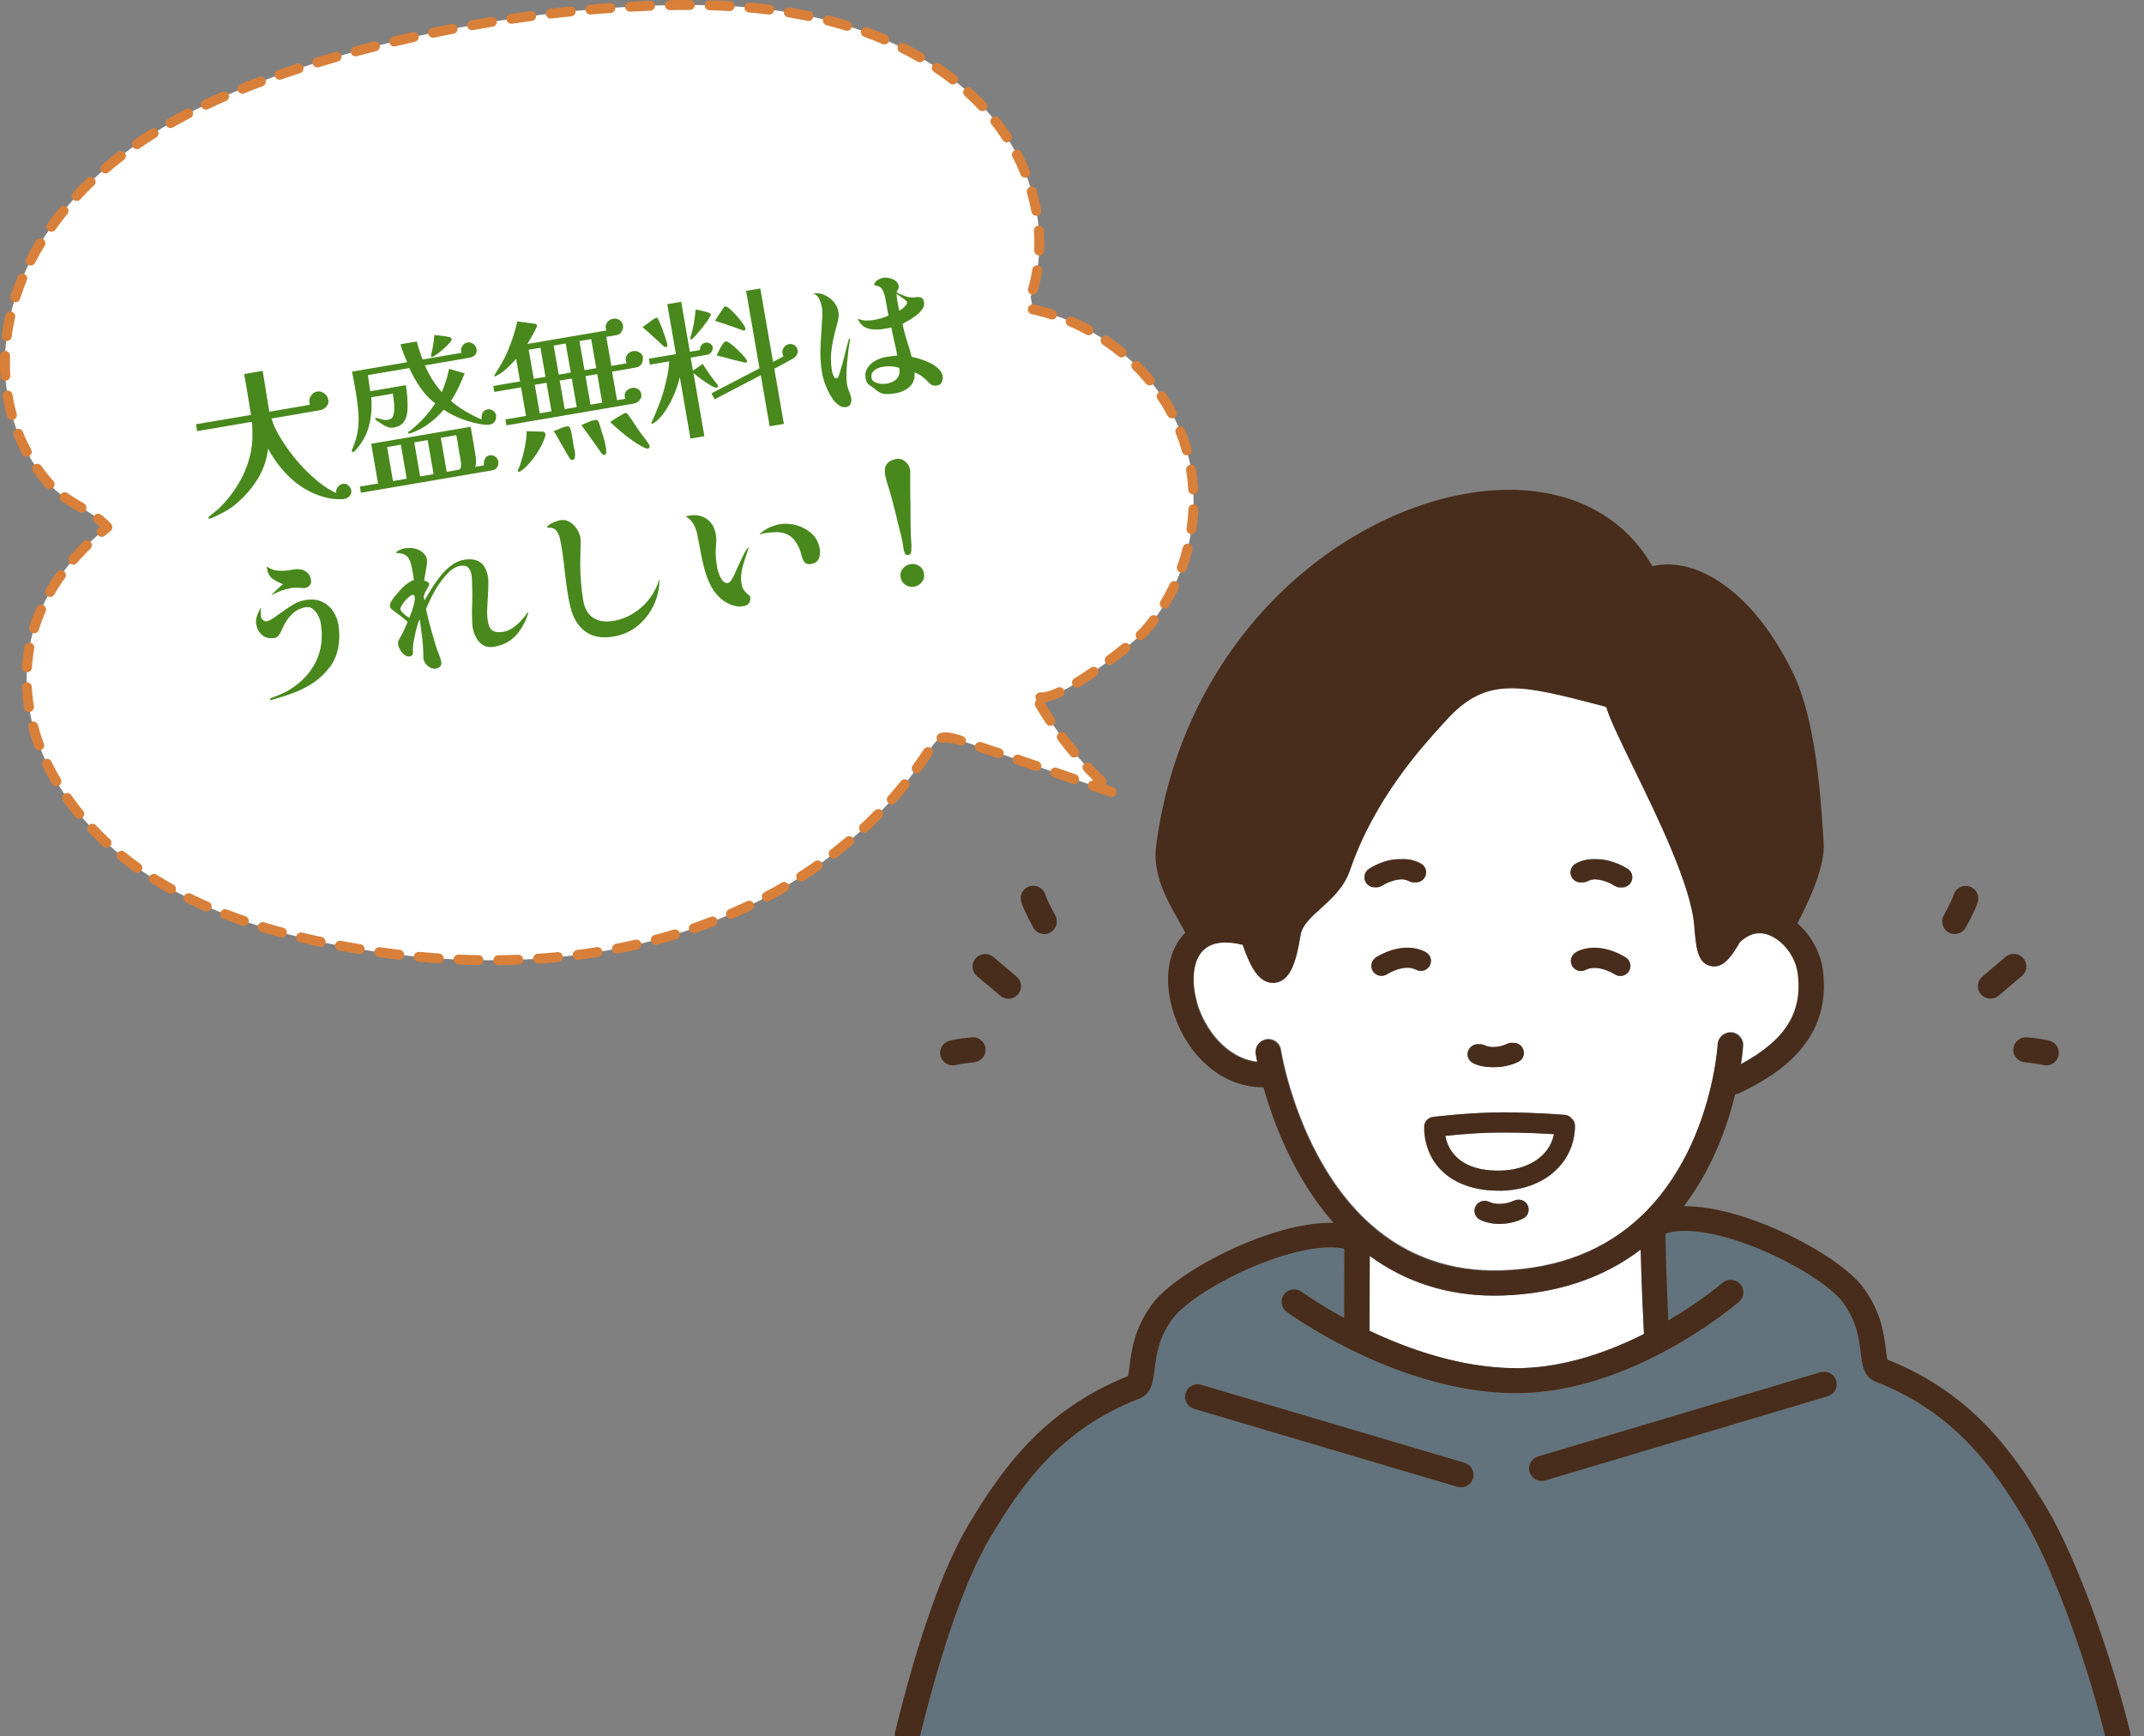 <?xml version="1.0" encoding="UTF-8"?><svg id="_レイヤー_2" xmlns="http://www.w3.org/2000/svg" width="215.5" height="174.5" viewBox="0 0 215.5 174.5"><rect x="0" y="0" width="215.5" height="174.5" fill="#808080" stroke="none"/><defs><style>.cls-1,.cls-2{fill:#fff;}.cls-3{fill:#482d1c;}.cls-4{fill:#48881c;}.cls-2{stroke:#d87f39;stroke-dasharray:0 0 2 2;stroke-linecap:round;stroke-linejoin:round;stroke-width:1px;}.cls-5{fill:none;}.cls-6{fill:#62737d;}</style></defs><g id="_コンテンツ"><g><path class="cls-2" d="M103.82,31.09c6.95,1.51,12.88,6.62,15.12,13.06,2.25,6.44,.74,13.97-3.85,19.25-.75,.87-10,8.48-11.17,6.3,2.03,3.76,4.78,7.16,8.08,9.99-4.91-1.68-9.8-3.41-14.73-5.03-2.97-.97-2.8-.81-4.45,1.6-1.08,1.59-2.27,3.11-3.58,4.54-5.16,5.64-11.95,9.88-19.3,12.43-11.33,3.93-23.81,4.03-35.58,1.85-7.07-1.31-14.08-3.47-19.93-7.43-5.85-3.96-10.46-9.89-11.53-16.67-1.15-7.28,2.16-13.43,7.89-18-1.61-1.78-4.22-2.46-5.92-4.43-1.62-1.86-2.83-4.05-3.54-6.38-1.41-4.57-.97-9.6,.86-14.07,2.37-5.76,6.94-10.55,12.28-14.09,5.34-3.54,11.43-5.9,17.61-7.79C42.3,3.12,52.91,1.24,63.58,.66c6.64-.36,13.39-.21,19.78,1.43,6.4,1.64,12.47,4.89,16.51,9.87,4.04,4.98,5.79,11.82,3.73,17.86"/><g><path class="cls-4" d="M35.31,49.29c.03,.2-.02,.38-.16,.55-.14,.16-.31,.26-.51,.3-.17,.03-.36,.04-.57,.03-.21,0-.4-.02-.58-.03-.48-.06-.97-.18-1.46-.36-.49-.18-.96-.4-1.4-.66-.78-.47-1.48-1.06-2.11-1.77-.63-.71-1.16-1.47-1.58-2.27-.11,1.08-.45,2.08-1.02,3.02s-1.29,1.77-2.16,2.51c-.34,.3-.71,.55-1.1,.77-.39,.22-.8,.42-1.21,.61-.06,.02-.12,.04-.18,.07-.06,.02-.12,.04-.18,.05-.01,0-.04,0-.08,0-.04,0-.07-.01-.07-.04,0-.05,.02-.11,.09-.17,.07-.06,.13-.1,.17-.13,.19-.15,.38-.31,.56-.46,.18-.15,.35-.32,.52-.49,.77-.79,1.41-1.67,1.93-2.63,.52-.96,.87-1.98,1.06-3.06,.07-.46,.11-.91,.11-1.37,0-.45-.02-.91-.06-1.37l-5.5,.94-.12-.69,5.53-.94c-.05-.26-.11-.63-.18-1.1s-.16-.97-.25-1.52c-.09-.54-.18-1.04-.26-1.49l1.86-.32c.12,.68,.23,1.4,.35,2.15,.11,.75,.22,1.4,.32,1.96l4.08-.7s-.03-.06-.03-.09c0-.03-.01-.06-.02-.09-.04-.25,0-.5,.16-.73,.15-.24,.36-.38,.62-.42,.25-.04,.49,.02,.72,.19,.23,.17,.36,.39,.4,.64,.05,.26-.02,.49-.2,.69-.18,.2-.39,.32-.65,.36l-4.85,.83c.12,.46,.34,.98,.66,1.55,.32,.57,.7,1.15,1.14,1.75,.44,.6,.93,1.17,1.45,1.72,.53,.55,1.07,1.04,1.62,1.47,.55,.43,1.1,.76,1.63,1-.04-.21,.01-.41,.14-.59,.13-.18,.3-.29,.52-.33s.4,.02,.56,.16c.16,.15,.26,.32,.29,.52Z"/><path class="cls-4" d="M49.85,41.8c.03,.2,0,.39-.12,.56-.12,.17-.28,.27-.48,.31-.12,.02-.24,.03-.36,.02-.12,0-.24-.01-.36-.03-.65-.09-1.33-.26-2.05-.53s-1.34-.59-1.88-.96c-.41,.5-.89,.95-1.42,1.35-.53,.4-1.1,.72-1.72,.95-.04,.02-.08,.04-.13,.05-.05,.02-.09,.03-.15,.04-.01,0-.04,0-.09,0-.05,0-.08-.01-.08-.04,0-.05,.02-.11,.09-.16,.07-.06,.13-.09,.17-.11,.98-.77,1.8-1.68,2.48-2.71-.56-.41-1.07-.95-1.51-1.6-.45-.65-.81-1.3-1.1-1.95l-4.16,.71c.03,.26,.07,.53,.11,.8,.04,.27,.08,.54,.12,.82l3.59-.61c.06,.4,.1,.8,.14,1.21,.03,.41,.04,.81,.02,1.21-.02,.5-.14,.91-.34,1.23-.21,.32-.57,.53-1.1,.62-.19,.03-.39,0-.6-.08-.21-.09-.42-.2-.61-.33-.2-.13-.37-.25-.5-.36-.06-.04-.1-.09-.1-.13,0-.04,0-.07,.05-.07,.05,0,.15,0,.29,.05,.14,.04,.29,.08,.47,.12,.17,.04,.34,.04,.49,.01,.27-.05,.45-.18,.51-.39,.07-.22,.1-.43,.11-.65,0-.27,0-.54-.04-.8-.03-.26-.07-.52-.1-.79l-2.18,.37c.09,.95,.02,1.88-.2,2.78-.22,.9-.65,1.72-1.3,2.45-.03,.05-.08,.1-.14,.16s-.13,.09-.2,.11c-.05,0-.09-.02-.1-.08,0-.05,0-.1,.02-.16,.02-.05,.04-.1,.06-.15,.28-.65,.46-1.28,.53-1.89,.08-.61,.09-1.22,.03-1.84-.05-.62-.14-1.26-.25-1.94-.06-.34-.12-.67-.18-1.01-.06-.34-.13-.67-.2-1.01l5.55-.95c-.13-.29-.25-.59-.37-.89-.12-.3-.22-.6-.31-.91l1.65-.28c.07,.3,.16,.61,.26,.91,.1,.31,.21,.61,.31,.9l3.92-.67s-.03-.06-.04-.12c-.03-.2,0-.39,.13-.58s.29-.3,.5-.34c.21-.04,.41,.01,.59,.14,.18,.13,.29,.3,.33,.51,.04,.23,0,.43-.13,.58-.13,.16-.3,.25-.52,.29l-4.54,.78c.21,.5,.45,.97,.74,1.42,.28,.45,.6,.88,.96,1.28,.15-.37,.29-.76,.42-1.15,.13-.39,.23-.79,.3-1.2l1.58,.45c-.19,.48-.4,.95-.62,1.42-.22,.47-.48,.92-.76,1.35,.41,.36,.9,.72,1.48,1.06s1.11,.61,1.61,.8c-.04-.22-.01-.43,.08-.64,.09-.2,.26-.33,.52-.37,.2-.03,.39,.02,.56,.15s.27,.3,.31,.5Zm.23,4.61c.03,.2,0,.38-.12,.55-.11,.17-.27,.28-.49,.31l-13.19,2.25-.11-.62,1.83-.31-.69-3.99,10-1.71c.08,.48,.17,.97,.25,1.47,.08,.5,.16,.99,.25,1.48,.03,.16,.04,.34,.04,.54,0,.2-.03,.38-.09,.54l.89-.15c-.04-.22-.01-.43,.08-.64,.09-.21,.26-.33,.5-.37,.2-.03,.39,.01,.56,.14,.17,.13,.27,.29,.31,.49Zm-9.2,1.7l-.59-3.42-1.38,.24,.59,3.42,1.38-.24Zm2.7-.46l-.59-3.42-1.35,.23,.59,3.42,1.35-.23Zm1.82-13.58c.01,.08-.06,.22-.22,.4-.16,.19-.37,.38-.6,.59-.24,.21-.46,.39-.68,.55s-.37,.24-.45,.26c-.07,.01-.12,0-.12-.06,0-.03,0-.08,0-.15,.09-.33,.16-.66,.21-.99,.06-.33,.09-.66,.11-1,.26,.03,.51,.06,.77,.08,.25,.02,.51,.07,.76,.13,.05,.01,.09,.04,.14,.07,.05,.03,.08,.07,.09,.12Zm.63,10.56c-.03-.15-.05-.3-.08-.45-.03-.15-.05-.3-.08-.45l-1.56,.27,.59,3.42,1.16-.2c.13-.02,.21-.09,.24-.2s.05-.24,.04-.38c0-.14-.02-.25-.03-.34-.05-.27-.1-.55-.15-.84-.05-.28-.1-.56-.14-.84Z"/><path class="cls-4" d="M64.6,35.91c.04,.25,0,.48-.12,.67-.12,.19-.32,.32-.58,.36l-2.38,.41,.5,2.87,.84-.14s-.03-.06-.04-.09c-.01-.03-.02-.06-.02-.09-.04-.23,.01-.43,.16-.6,.15-.17,.32-.27,.54-.31,.22-.04,.43,0,.62,.11,.19,.11,.3,.29,.34,.52,.04,.22-.02,.42-.19,.61-.16,.19-.35,.3-.56,.33l-12.81,2.19-.1-.6,2.07-.35-.5-2.87-2.69,.46-.1-.6,2.69-.46-.39-2.26c-.3,.33-.61,.64-.91,.93s-.66,.54-1.07,.77c-.04,.03-.08,.05-.12,.05-.05,0-.08,0-.09-.05,0-.03,0-.07,.03-.1,.03-.04,.04-.07,.05-.09,.25-.38,.48-.76,.7-1.15s.41-.79,.58-1.19c.2-.48,.38-.96,.54-1.45,.16-.49,.3-.98,.4-1.49l1.76,.24c.13,0,.2,.05,.22,.14,.01,.06-.02,.18-.1,.35-.08,.17-.18,.36-.3,.57-.12,.21-.24,.4-.34,.59-.11,.18-.18,.31-.22,.38l7.95-1.36c-.04-.08-.06-.15-.07-.2-.04-.24,.01-.46,.16-.64s.34-.3,.57-.34,.45,0,.64,.13,.32,.31,.36,.56c.03,.17-.01,.36-.12,.57-.11,.21-.26,.34-.45,.37l-1.11,.19,.51,2.92,1.54-.26c-.05-.08-.08-.16-.09-.24-.04-.23,.01-.44,.15-.63s.33-.31,.56-.35c.23-.04,.45,0,.66,.12,.21,.12,.33,.3,.37,.54Zm-9.77,7.71c.01,.06,0,.14-.03,.23-.07,.25-.19,.55-.36,.89-.18,.34-.38,.69-.62,1.03-.24,.34-.49,.66-.75,.94-.26,.28-.51,.49-.73,.63-.03,.04-.07,.06-.12,.07-.1,.02-.15-.02-.17-.12,0,0,0-.02,0-.03,0-.01,0-.02,0-.03,.12-.21,.23-.49,.33-.83,.1-.34,.2-.7,.29-1.07,.09-.38,.15-.74,.2-1.1,.05-.35,.07-.65,.06-.89l1.59,.04c.17,0,.28,.08,.3,.24Zm0-5.75l-.51-2.92-1.18,.2,.51,2.92,1.18-.2Zm.6,3.47l-.5-2.87-1.18,.2,.5,2.87,1.18-.2Zm1.94-3.9l-.51-2.92-1.21,.21,.51,2.92,1.21-.21Zm.35,7.59c.01,.07,.03,.2,.06,.39,.03,.18,.03,.36,0,.53-.02,.17-.09,.26-.22,.28-.07,.01-.14,0-.2-.06-.06-.05-.1-.11-.14-.17-.27-.44-.53-.89-.78-1.34-.25-.45-.51-.9-.78-1.34,.22-.07,.44-.16,.67-.26,.23-.11,.46-.18,.68-.21,.14-.02,.23,.03,.29,.16,.06,.14,.11,.34,.16,.6,.05,.26,.09,.51,.13,.77s.07,.48,.11,.66Zm.25-4.12l-.5-2.87-1.21,.21,.5,2.87,1.21-.21Zm1.96-3.91l-.51-2.92-1.18,.2,.51,2.92,1.18-.2Zm.98,8.05c.01,.08,.03,.21,.03,.38,0,.17-.06,.26-.2,.29-.07,.01-.14-.02-.21-.09s-.12-.13-.15-.19c-.32-.45-.64-.91-.96-1.36-.32-.45-.65-.91-.98-1.36,.22-.09,.45-.19,.69-.3,.24-.11,.47-.18,.71-.22,.14-.02,.24,.03,.31,.16,.05,.1,.09,.2,.12,.31,.03,.1,.06,.21,.09,.31,.11,.34,.22,.68,.32,1.03,.1,.35,.18,.7,.24,1.06Zm-.38-4.58l-.5-2.87-1.18,.2,.5,2.87,1.18-.2Zm4.76,4.34c0,.05,0,.11-.02,.17-.02,.06-.06,.09-.13,.1-.04,0-.09,0-.13,0-.05-.01-.09-.03-.14-.04-.38-.17-.79-.41-1.22-.71-.43-.3-.85-.62-1.26-.97s-.76-.66-1.06-.95c.05-.03,.15-.09,.29-.19,.14-.09,.3-.2,.48-.3,.18-.11,.34-.2,.47-.28,.14-.08,.22-.12,.26-.13,.12-.02,.21,.03,.29,.15,.21,.28,.41,.57,.6,.86,.19,.3,.38,.59,.58,.87,.14,.19,.29,.39,.44,.58,.15,.2,.29,.39,.42,.59,.07,.1,.11,.18,.13,.25Z"/><path class="cls-4" d="M67.06,34.52c0,.05,.01,.12,.01,.21,0,.09-.04,.14-.13,.15-.06,.01-.12,0-.18-.05-.06-.04-.1-.09-.14-.12-.34-.3-.67-.61-1.01-.92-.34-.31-.68-.62-1.02-.91,.05-.04,.14-.11,.28-.21,.13-.1,.28-.2,.43-.32s.3-.21,.42-.29c.13-.08,.21-.12,.24-.13,.05,0,.1,.01,.14,.07,.06,.08,.13,.23,.23,.46,.1,.23,.2,.48,.3,.76,.1,.28,.19,.54,.27,.78,.08,.24,.13,.41,.15,.52Zm4.57,.41c.03,.16-.02,.31-.14,.46-.12,.15-.26,.24-.4,.26l-1.67,.29,.23,1.31c.17-.12,.33-.23,.5-.34,.17-.12,.33-.23,.48-.34,.23,.37,.47,.73,.72,1.08,.25,.35,.51,.69,.77,1.02,.03,.06,.05,.1,.05,.11,.02,.09-.03,.15-.13,.17-.11,.02-.27-.03-.49-.15-.22-.12-.46-.27-.71-.44-.25-.17-.49-.34-.7-.51-.21-.16-.36-.29-.44-.37l1.1,6.36-1.4,.24-1.07-6.18c-.11,.5-.29,1.04-.53,1.64s-.54,1.17-.89,1.7c-.35,.54-.74,.96-1.18,1.27-.04,.04-.09,.06-.17,.08-.05,0-.08,0-.09-.05,0-.02,.03-.11,.09-.25,.07-.15,.14-.3,.21-.46s.11-.26,.13-.3c.15-.37,.3-.75,.44-1.12,.14-.38,.26-.75,.37-1.13,.13-.48,.25-.97,.36-1.47,.1-.5,.17-.99,.19-1.49l-1.94,.33-.1-.6,2.72-.46-.87-5.02,1.4-.24,.87,5.02,1.02-.17c-.02-.18,.02-.34,.13-.48,.11-.14,.24-.23,.41-.26,.17-.03,.33,0,.48,.1,.15,.09,.24,.23,.28,.41Zm-.17-3.36c0,.05-.04,.17-.16,.36-.11,.19-.26,.4-.44,.64-.18,.24-.36,.48-.56,.71-.19,.23-.37,.43-.52,.59-.15,.16-.26,.25-.32,.26-.04,0-.07-.01-.08-.07,0-.03,0-.06,0-.09s.02-.06,.03-.09c.14-.45,.25-.9,.33-1.37,.08-.47,.14-.94,.19-1.41,.06,.01,.16,.04,.32,.07,.16,.03,.33,.07,.51,.12,.18,.04,.34,.09,.47,.14,.13,.05,.21,.1,.21,.15Zm8.71,3.6c.04,.21,0,.39-.12,.55-.11,.16-.26,.28-.43,.37l-1.79,.97,.96,5.54-1.43,.24-.89-5.13-4.64,2.42-.32-.6,4.83-2.51-1.35-7.79,1.43-.24,1.28,7.38,1.05-.55c-.05-.09-.08-.19-.1-.29-.04-.21,0-.41,.13-.6s.29-.3,.51-.34c.21-.04,.4,0,.57,.11,.17,.11,.27,.27,.3,.48Zm-5.25-2.17c.02,.13-.03,.2-.14,.22-.05,0-.1,0-.15-.04-.47-.17-.93-.33-1.39-.49-.46-.15-.92-.31-1.38-.45,.13-.21,.26-.41,.39-.6,.14-.2,.27-.39,.4-.59,.03-.06,.07-.11,.1-.16,.03-.05,.08-.08,.15-.09,.1-.02,.25,.07,.46,.25,.21,.18,.43,.41,.67,.67,.23,.26,.43,.52,.61,.76,.17,.25,.27,.42,.28,.51Zm.18,3.3s0,.08-.04,.1c-.03,.03-.07,.04-.1,.05-.02,0-.12-.02-.3-.06-.18-.04-.4-.1-.66-.16-.26-.06-.53-.13-.8-.21-.27-.07-.51-.14-.73-.19-.22-.05-.37-.09-.44-.11,.05-.09,.13-.25,.23-.47,.1-.22,.22-.43,.35-.62,.13-.2,.25-.3,.35-.32,.09-.01,.24,.06,.47,.23,.23,.17,.46,.37,.71,.61,.25,.24,.47,.47,.65,.68,.19,.22,.29,.37,.3,.47Z"/><path class="cls-4" d="M85.46,34.07c-.06,.28-.12,.62-.17,1.03-.05,.41-.1,.83-.14,1.27-.04,.44-.06,.87-.07,1.27s.01,.74,.06,1.01c.04,.23,.11,.46,.21,.69,.1,.23,.17,.46,.21,.7,.03,.19,.01,.37-.06,.55-.07,.17-.22,.28-.43,.32-.26,.04-.51,0-.74-.17s-.44-.37-.63-.64c-.19-.27-.36-.57-.51-.89-.15-.32-.27-.63-.36-.92-.09-.29-.15-.54-.19-.74-.17-.97-.22-1.93-.16-2.89s.12-1.92,.17-2.88c0-.15,0-.31,0-.47,0-.16-.02-.32-.05-.48-.05-.26-.13-.52-.25-.78-.12-.25-.32-.44-.59-.56,.37-.06,.74-.01,1.1,.15,.36,.17,.67,.4,.93,.69,.26,.3,.42,.63,.48,1,.04,.22,.04,.44,0,.67-.04,.23-.09,.45-.16,.67-.14,.51-.27,1.03-.38,1.56-.11,.53-.18,1.06-.21,1.59,0,.26,0,.52,.02,.78,.02,.26,.06,.52,.1,.78,0,.04,.03,.12,.07,.22,.04,.11,.09,.21,.14,.3,.05,.09,.11,.14,.18,.13,.13-.02,.21-.08,.25-.18,.04-.1,.07-.2,.1-.3,.18-.58,.34-1.17,.49-1.76,.14-.59,.3-1.18,.47-1.76l.09,.03Zm9.29,3.76c.03,.2,0,.39-.09,.58-.09,.18-.25,.29-.46,.33-.17,.03-.32,.02-.44-.01-.13-.04-.25-.12-.37-.25-.23-.24-.45-.45-.67-.62-.22-.17-.49-.32-.8-.44,.05,.39-.01,.74-.17,1.03-.16,.29-.39,.53-.7,.7-.3,.18-.63,.3-.99,.36-.38,.07-.73,.1-1.05,.09-.32,0-.64-.14-.96-.41-.09-.07-.17-.14-.26-.21-.08-.07-.17-.13-.27-.19-.16-.09-.27-.19-.35-.3-.07-.11-.12-.25-.16-.43-.07-.41-.01-.77,.18-1.07,.19-.3,.45-.55,.78-.73s.67-.31,1.02-.37c.4-.07,.8-.12,1.2-.16-.09-.47-.19-.94-.3-1.41-.11-.47-.21-.94-.3-1.41-.14,.03-.27,.06-.4,.08-.13,.02-.27,.05-.41,.07-.33,.06-.66,.07-1,.05s-.64-.11-.91-.27-.48-.41-.63-.75l.04-.04c.28,.11,.55,.17,.81,.17,.26,0,.53-.03,.83-.08,.23-.04,.47-.1,.71-.17,.24-.07,.46-.16,.67-.26l-.31-1.7c-.06-.34-.16-.64-.3-.9-.14-.26-.41-.4-.81-.42,0-.23,.09-.4,.3-.53,.21-.13,.41-.21,.6-.24,.18-.03,.38-.02,.61,.03,.23,.05,.43,.14,.61,.26,.18,.13,.29,.3,.32,.5,.02,.11,.02,.19,0,.24-.02,.05-.04,.11-.08,.17-.02,.04-.04,.07-.06,.12-.03,.04-.04,.09-.06,.15,.17,.08,.38,.18,.65,.29,.26,.11,.49,.18,.66,.2,.19,.02,.39,.02,.6-.01,.21-.03,.39-.02,.54,.03,.16,.05,.26,.21,.31,.5,.04,.22-.02,.44-.17,.66-.15,.22-.35,.43-.6,.62-.24,.19-.5,.36-.75,.51-.26,.15-.47,.26-.64,.35,.11,.57,.25,1.12,.43,1.67,.18,.55,.34,1.1,.49,1.66,.26,.04,.55,.12,.88,.22,.33,.11,.66,.24,.99,.4,.33,.16,.61,.36,.84,.59s.37,.49,.42,.77Zm-4.37-.86c-.22-.08-.49-.13-.81-.15-.32-.02-.59,0-.83,.04-.19,.03-.38,.09-.57,.18-.19,.09-.35,.21-.46,.36-.12,.15-.15,.35-.11,.58,.03,.19,.14,.33,.32,.42,.18,.09,.38,.15,.61,.17,.23,.02,.42,.02,.58-.01,.45-.08,.79-.24,1.03-.5,.24-.26,.33-.62,.24-1.1Zm.79-6.61c-.01-.06-.09-.15-.24-.26-.15-.11-.31-.22-.47-.33-.17-.11-.28-.19-.34-.23,.01,.27,.04,.53,.09,.8,.03,.15,.05,.29,.08,.44,.03,.15,.06,.29,.1,.44,.08-.04,.19-.1,.32-.2,.13-.1,.24-.21,.34-.33,.1-.12,.14-.23,.12-.32Z"/><path class="cls-4" d="M34.02,62.9c.08,.44,.1,.91,.07,1.41-.03,.5-.12,.98-.27,1.45-.15,.47-.37,.89-.66,1.27-.48,.62-1,1.13-1.57,1.52-.57,.39-1.17,.71-1.81,.97-.64,.26-1.33,.49-2.07,.7-.07,.02-.15,.05-.22,.07-.08,.02-.16,.04-.24,.06-.06,.01-.1-.02-.11-.09,0-.03,.02-.06,.07-.08s.09-.04,.11-.05c.3-.12,.58-.23,.86-.34,.27-.11,.55-.25,.81-.4,1.27-.76,2.18-1.72,2.76-2.89,.57-1.17,.73-2.48,.48-3.93-.04-.22-.13-.46-.26-.72-.14-.26-.31-.47-.52-.64-.21-.17-.45-.23-.71-.19-.51,.09-.94,.29-1.3,.62-.36,.33-.65,.71-.88,1.15-.07,.14-.14,.28-.2,.42-.06,.14-.13,.28-.2,.42-.07,.12-.14,.22-.22,.31-.08,.09-.19,.15-.34,.17-.49,.08-.9,0-1.23-.27-.33-.26-.53-.63-.62-1.1-.05-.27-.02-.56,.09-.87,.11-.3,.23-.57,.38-.79l.02,.03c-.03,.15-.04,.29-.04,.44,0,.15,.02,.3,.04,.45,.02,.12,.08,.22,.19,.32,.11,.1,.23,.14,.36,.12,.21-.04,.46-.15,.74-.35,.28-.19,.59-.42,.94-.67,.34-.25,.7-.49,1.07-.7,.37-.21,.75-.35,1.15-.41,.62-.11,1.15-.06,1.62,.14,.47,.2,.84,.51,1.14,.93s.49,.93,.59,1.51Zm-2.76-4.61c.04,.22,0,.4-.13,.54-.12,.14-.29,.23-.5,.26-.11,.02-.22,.02-.33,0-.12-.01-.23-.02-.34-.02-.12,0-.24,0-.37,0-.12,0-.25,.02-.36,.04-.34,.06-.66,.15-.98,.26-.31,.12-.62,.26-.92,.42l-.02-.03c.19-.18,.37-.36,.56-.54,.19-.18,.38-.35,.58-.51-.41-.15-.76-.33-1.05-.54-.29-.21-.48-.55-.56-1-.01-.08-.01-.17,0-.24,.3,.25,.66,.39,1.09,.42,.43,.03,.83,.01,1.19-.05,.15-.02,.32-.05,.52-.08,.2-.03,.37-.03,.52,0,.63,.11,1,.46,1.1,1.06Z"/><path class="cls-4" d="M53.1,61.59c-.24,.84-.64,1.58-1.2,2.22-.57,.64-1.3,1.03-2.22,1.19-.42,.07-.79,.02-1.09-.15s-.54-.42-.72-.75c-.18-.33-.3-.67-.36-1.04-.03-.2-.05-.4-.05-.59-.03-.6-.03-1.2,0-1.8,.02-.6,.02-1.19,0-1.79,0-.18-.02-.37-.02-.56,0-.19-.02-.37-.05-.55-.06-.34-.18-.59-.35-.75-.18-.16-.44-.22-.8-.15-.37,.06-.73,.26-1.08,.59-.35,.33-.68,.73-.99,1.18s-.58,.92-.81,1.38c-.23,.46-.41,.86-.54,1.18,.13,.62,.28,1.24,.45,1.86,.17,.62,.35,1.23,.53,1.84,.08,.26,.18,.53,.3,.81,.12,.28,.21,.55,.25,.8,.03,.18,0,.33-.09,.45-.09,.12-.23,.19-.41,.23-.3,.05-.57-.03-.83-.24-.25-.21-.41-.46-.46-.74,0-.05-.01-.11-.01-.17,0-.06,0-.12,0-.17,0-.6-.05-1.21-.12-1.82-.07-.61-.16-1.22-.25-1.82-.07,.14-.15,.35-.23,.62-.08,.27-.15,.55-.22,.86s-.12,.59-.17,.87c-.05,.27-.06,.49-.06,.65,0,.08,0,.16,.01,.27,0,.1,0,.18-.02,.24-.05,.13-.16,.2-.3,.23-.18,.03-.36-.02-.53-.15-.17-.13-.31-.29-.43-.49-.12-.2-.19-.37-.21-.52-.03-.18-.01-.33,.05-.46s.14-.27,.22-.41c.14-.24,.27-.48,.37-.72,.11-.24,.21-.49,.31-.74-.23-.19-.46-.38-.69-.56s-.48-.37-.72-.54c-.09-.06-.16-.12-.23-.19-.07-.06-.11-.15-.13-.25-.03-.17,.03-.37,.18-.59,.15-.23,.31-.44,.5-.66,.19-.22,.34-.38,.45-.5,.19-.21,.39-.38,.59-.53,.2-.15,.42-.28,.68-.38-.03-.16-.05-.32-.07-.48-.02-.17-.05-.33-.08-.48-.06-.35-.14-.65-.23-.92-.09-.27-.25-.47-.46-.61-.21-.14-.52-.21-.94-.21,.03-.12,.15-.23,.34-.31,.19-.08,.34-.13,.45-.15,.3-.05,.6-.06,.91-.02,.31,.04,.59,.15,.84,.32,.12,.09,.24,.2,.35,.34,.11,.14,.17,.28,.2,.43,.02,.14,.02,.34-.02,.62-.04,.28-.09,.56-.14,.84s-.09,.52-.12,.69c.07,.02,.17,.06,.29,.11,.12,.05,.19,.12,.21,.21,.02,.09,0,.19-.07,.28s-.11,.18-.15,.26c-.07,.12-.13,.24-.18,.35-.05,.12-.1,.24-.14,.37l.07,.43c.21-.36,.45-.76,.72-1.2,.27-.44,.57-.86,.9-1.27,.33-.41,.69-.76,1.09-1.06,.39-.29,.81-.48,1.27-.56,1.37-.23,2.17,.34,2.41,1.72,.01,.06,.02,.13,.03,.2,0,.07,0,.14,0,.2,.02,.41,0,.86-.03,1.35-.03,.49-.06,.98-.08,1.45-.02,.47,0,.9,.07,1.28,.08,.48,.25,.8,.5,.94,.25,.14,.6,.17,1.06,.1,.32-.05,.63-.19,.94-.4,.31-.22,.6-.46,.86-.75,.26-.28,.47-.55,.62-.8l.09,.07Zm-11.42-1.62c0-.05-.03-.1-.07-.14-.03-.04-.08-.06-.15-.05-.08,.01-.2,.08-.34,.2-.14,.12-.28,.26-.42,.42-.14,.16-.25,.32-.34,.47-.09,.15-.12,.27-.11,.37,.01,.08,.08,.18,.19,.3,.11,.12,.24,.23,.37,.33,.13,.1,.23,.18,.31,.23,.08-.17,.17-.38,.27-.65,.09-.26,.17-.54,.24-.81,.06-.28,.08-.5,.05-.67Z"/><path class="cls-4" d="M66.28,58.27c0,.91-.2,1.77-.59,2.58-.39,.81-.93,1.5-1.62,2.06s-1.51,.92-2.44,1.07c-1.13,.19-2.07,.02-2.8-.52s-1.23-1.35-1.49-2.43c-.04-.16-.07-.31-.11-.47s-.06-.31-.09-.47c-.16-.9-.28-1.82-.38-2.74-.09-.93-.22-1.84-.38-2.74-.03-.17-.07-.36-.12-.56-.05-.21-.13-.4-.24-.58s-.25-.3-.42-.37c-.08-.04-.19-.06-.31-.07-.13,0-.23,0-.32,0,.05-.13,.16-.25,.32-.35,.16-.1,.34-.19,.54-.26,.19-.07,.36-.12,.48-.14,.34-.06,.65,0,.94,.17,.29,.17,.53,.4,.72,.69,.19,.29,.31,.58,.37,.89,.01,.06,.02,.13,.02,.19,0,.06,0,.13,0,.19,0,.38,0,.76-.02,1.15-.01,.39-.02,.77-.02,1.15,0,.61,.03,1.21,.08,1.82,.05,.61,.12,1.21,.22,1.81,.14,.83,.48,1.42,1.02,1.76,.54,.34,1.22,.44,2.03,.3,.72-.12,1.39-.38,2.02-.78s1.16-.88,1.6-1.46c.44-.58,.77-1.22,.96-1.91h.03Z"/><path class="cls-4" d="M75.25,55.05c-.12,.38-.25,.77-.39,1.18-.14,.41-.25,.82-.32,1.24s-.08,.83,0,1.24c.05,.26,.13,.48,.27,.65,.13,.17,.26,.3,.39,.39,.12,.09,.19,.17,.2,.23,.04,.25,0,.46-.11,.63-.12,.17-.3,.27-.56,.31-.38,.07-.76,.03-1.15-.11-.55-.2-1-.49-1.37-.88s-.67-.83-.9-1.34c-.23-.51-.42-1.04-.56-1.61-.14-.56-.26-1.13-.36-1.69s-.2-1.08-.3-1.56c-.07-.37-.2-.72-.38-1.05-.18-.33-.44-.59-.79-.78,.06-.02,.12-.04,.18-.05,.06,0,.12-.02,.18-.03,.7-.12,1.29,0,1.77,.34,.48,.35,.78,.86,.9,1.54,.03,.19,.05,.38,.05,.57,0,.19-.01,.38-.03,.57-.04,.39-.05,.76-.02,1.13,.03,.37,.08,.75,.15,1.14,.02,.14,.08,.33,.17,.58,.09,.25,.21,.47,.36,.66,.15,.19,.32,.27,.51,.24,.09-.01,.15-.04,.19-.08,.04-.04,.09-.09,.13-.15,.15-.2,.27-.41,.36-.63,.09-.22,.18-.44,.29-.65,.16-.33,.33-.69,.5-1.07,.17-.38,.37-.72,.59-1l.06,.05Zm7.15,.08c.06,.36,.03,.69-.09,.99s-.38,.49-.79,.56c-.25,.04-.45,0-.59-.12-.14-.12-.23-.3-.3-.52-.07-.27-.15-.53-.23-.76-.09-.24-.2-.48-.35-.71-.25-.4-.55-.68-.87-.84-.33-.16-.68-.24-1.07-.25-.38,0-.79,.03-1.21,.1-.16,.03-.33,.07-.5,.13l-.02-.03c.24-.26,.55-.47,.93-.65,.38-.17,.73-.29,1.04-.34,.57-.1,1.15-.06,1.73,.1,.58,.17,1.08,.45,1.51,.84,.43,.39,.69,.89,.8,1.5Z"/><path class="cls-4" d="M91.47,47.17c0,.05,.02,.11,.02,.16,0,.05,0,.11,0,.16,0,.36,0,.71,0,1.06,0,.35,0,.7,0,1.05,.03,.77,.03,1.55,.03,2.33,0,.77,.01,1.55,.06,2.32,.02,.17,.03,.35,.03,.53,0,.18,0,.36-.01,.54,0,.11-.03,.21-.07,.3-.04,.09-.12,.14-.24,.16-.15,.03-.26-.03-.33-.16s-.12-.29-.14-.47c-.02-.18-.04-.32-.06-.41-.05-.3-.11-.59-.18-.88-.07-.29-.14-.58-.22-.87-.13-.55-.26-1.1-.4-1.65-.14-.55-.28-1.09-.43-1.62-.09-.33-.19-.66-.3-1-.11-.33-.2-.67-.26-1-.16-.9,.22-1.43,1.12-1.59,.33-.06,.63,.03,.89,.25,.27,.22,.43,.49,.48,.79Zm1.4,10.46c.06,.33-.01,.62-.21,.87-.2,.25-.45,.41-.77,.46-.32,.05-.61,0-.88-.18-.27-.18-.43-.43-.49-.75-.06-.33,.01-.61,.21-.87,.2-.25,.45-.4,.77-.46,.32-.05,.61,0,.88,.17,.27,.17,.43,.42,.49,.75Z"/></g><g><path class="cls-5" d="M85.5,45.46V174.5h4.45c-.01-.13-.02-.26,.02-.4,2.29-9.35,4.83-16.53,7.32-20.75,3.27-5.49,7.48-11.62,16.1-15.05,.06-.23,.11-.65,.15-.97,.19-1.56,.48-3.92,2.35-6.36,2.51-3.28,11.96-8.22,18.15-8.08-3.97-4.5-6.03-10.06-7.03-13.61-4.81,0-8.08-3.99-9.18-7.94-.87-3.12-.35-5.96,1.32-7.61-.2-.37-.41-.75-.63-1.14-1.26-2.22-2.68-4.74-2.3-7.62,2.69-20.47,17.99-33.33,31.72-35.45,8.13-1.26,14.81,1.5,18.15,7.39,1.24-.31,2.64-.23,4.08,.24,2.22,.73,6.49,3.09,10.13,10.63,2.2,4.56,2.7,12.18,2.94,15.84l.07,1.05c.19,2.45-1.66,6.29-2.64,8.12,1.36,1.19,2.33,2.92,2.56,4.68,.93,7.09-4.37,10.48-8.43,12.41-.13,.06-.26,.1-.39,.11-.81,3.33-2.32,7.51-5.15,11.23,6.19-.03,15.46,4.83,17.96,8.09,1.87,2.45,2.16,4.8,2.35,6.36,.04,.32,.09,.73,.14,.96,8.67,3.46,12.85,9.58,16.1,15.06,2.79,4.7,6.3,14.17,8.34,22.51,.02,.1,.01,.2,.01,.3h1.35V45.46H85.5Zm12.42,61.3c-.54,.05-1.47,.17-1.81,.27-.12,.03-.23,.05-.35,.05-.55,0-1.06-.36-1.22-.92-.19-.67,.2-1.36,.88-1.55,.68-.19,1.99-.33,2.25-.35,.7-.07,1.32,.43,1.39,1.13,.07,.69-.44,1.31-1.14,1.38Zm4.4-6.83c-.25,.29-.61,.44-.97,.44-.29,0-.58-.1-.82-.3l-2.34-1.97c-.53-.45-.6-1.25-.14-1.78,.45-.53,1.25-.59,1.79-.14l2.33,1.98c.53,.45,.6,1.25,.14,1.78Zm3.25-6.21c-.19,.11-.41,.16-.61,.16-.45,0-.88-.24-1.11-.65-.17-.3-1-1.81-1.22-2.6-.19-.67,.21-1.36,.88-1.55,.67-.19,1.37,.2,1.56,.88,.09,.33,.59,1.33,.99,2.06,.34,.61,.12,1.37-.5,1.71Zm92.01-.49c-.23,.42-.66,.65-1.11,.65-.21,0-.42-.05-.61-.16-.61-.34-.84-1.1-.5-1.71,.41-.73,.9-1.72,.99-2.06,.19-.67,.9-1.06,1.56-.87,.68,.19,1.07,.88,.88,1.55-.22,.79-1.05,2.3-1.22,2.6Zm2.49,7.15c-.36,0-.71-.15-.97-.44-.45-.53-.39-1.32,.14-1.77l2.33-1.98c.53-.45,1.33-.39,1.79,.14,.46,.53,.39,1.32-.14,1.77l-2.33,1.98c-.24,.2-.53,.3-.82,.3Zm6.81,5.8c-.16,.55-.67,.92-1.22,.92-.12,0-.23-.02-.35-.05-.34-.1-1.27-.22-1.82-.27-.7-.07-1.21-.69-1.14-1.38,.07-.69,.71-1.2,1.39-1.13,.26,.02,1.58,.16,2.26,.35,.67,.19,1.07,.89,.87,1.56Z"/><path class="cls-6" d="M188.52,138.88c-1.19-.46-1.34-1.7-1.49-2.9-.17-1.37-.4-3.24-1.85-5.14-1.21-1.58-4.76-3.82-8.43-5.33-3.99-1.64-7.44-2.19-9.33-1.5,.03,2.72,.2,6.67,.29,8.71,3.29-1.94,5.4-3.75,5.43-3.77,.53-.46,1.33-.4,1.79,.12,.46,.52,.41,1.32-.12,1.78-.12,.11-3.05,2.63-7.54,5.02-5.21,2.77-10.24,4.17-14.94,4.17h-.09c-6.37-.03-12.49-2.41-16.51-4.4-3.83-1.91-6.29-3.69-6.39-3.77-.56-.41-.68-1.2-.27-1.76,.41-.56,1.21-.68,1.77-.27,.02,.01,1.65,1.2,4.27,2.63,0-1.81,.02-4.62,.02-6.95-1.95-.43-5.17,.16-8.83,1.67-3.66,1.51-7.19,3.74-8.39,5.31-1.46,1.91-1.69,3.78-1.85,5.15-.15,1.2-.3,2.45-1.48,2.91-8.05,3.12-11.87,8.67-15.1,14.09-2.36,3.98-4.78,10.85-7,19.87h119.12c-2.26-9.1-5.71-17.69-7.99-21.53-3.06-5.17-7.01-10.95-15.09-14.1Zm-40.45,9.7c-.17,.55-.67,.9-1.22,.9-.12,0-.24-.02-.36-.05l-26.47-7.84c-.67-.2-1.05-.9-.85-1.57,.2-.67,.91-1.04,1.58-.85l26.47,7.84c.67,.2,1.05,.9,.85,1.57Zm35.66-8.26l-28.4,8.47c-.12,.03-.24,.05-.37,.05-.55,0-1.05-.35-1.21-.9-.2-.67,.18-1.37,.85-1.57l28.4-8.47c.67-.2,1.38,.18,1.58,.84,.2,.67-.18,1.37-.85,1.57Z"/><path class="cls-1" d="M150.21,130.21c-4.72,0-8.93-1.34-12.54-3.99,0,2.87-.02,6.2-.02,7.52,3.75,1.78,9.11,3.73,14.6,3.76h.08c4.03,0,8.37-1.16,12.91-3.44-.04-.77-.25-5.01-.33-8.48-3.78,2.88-8.43,4.43-13.85,4.61-.28,0-.56,.01-.84,.01Z"/><path class="cls-1" d="M180.71,97.78c-.18-1.4-1.12-2.83-2.32-3.56,0,0-.01,0-.02-.01-1.22-.73-2.38-.58-3.46,.45,0,0-.01,.01-.02,.01-.8,1.39-1.55,2.43-2.57,2.43-.11,0-.23-.01-.35-.04-1.36-.3-1.49-1.87-1.66-4.04-.31-4.01-3.69-10.92-6.15-15.97-1.63-3.33-2.42-5.01-2.69-6.03l-.48-.13c-8.19-2.13-11.58-3.01-15.63,1.49l-.44,.48c-2.03,2.23-6.78,7.44-9.22,14.58-.58,1.7-1.83,2.83-2.93,3.83-.99,.9-1.85,1.68-2.03,2.65l-.03,.19c-.39,2.28-.92,4.52-2.61,4.64-.05,0-.09,0-.14,0-1.38,0-2.24-1.51-3.04-3.82-1.48-.36-2.67-.3-3.5,.19-1.58,.94-1.7,3.44-1.12,5.51,.77,2.75,2.98,5.7,6.11,6.06-.1-.52-.15-.82-.15-.84-.1-.69,.38-1.33,1.07-1.43,.68-.1,1.34,.37,1.44,1.06,0,0,.14,.92,.51,2.36,.96,3.7,3.34,10.61,8.54,15.21,3.65,3.22,8.1,4.77,13.17,4.6,5.71-.2,10.44-2.05,14.06-5.52,.13-.12,.26-.24,.37-.36,4.14-4.19,5.96-9.61,6.76-13.41,.43-2.05,.51-3.44,.51-3.45,.04-.69,.64-1.22,1.34-1.19,.7,.04,1.23,.63,1.2,1.33,0,.04-.04,.73-.21,1.86,4.51-2.44,6.23-5.24,5.72-9.15Zm-33.11,7.74c.19-.4,.61-.62,1.03-.57,.18-.02,.37,0,.54,.09,.27,.13,.58,.19,.9,.19h0c.51-.01,1-.13,1.39-.32,.18-.09,.37-.12,.56-.1,.42-.05,.85,.17,1.03,.58,.24,.5,.02,1.1-.49,1.34-.73,.34-1.55,.52-2.33,.52-.06,0-.11,0-.17,0-.05,0-.11,0-.16,0-.65,0-1.28-.13-1.84-.39-.51-.24-.73-.84-.49-1.34Zm-10.29-16.8c-.31-.46-.18-1.08,.28-1.39,.16-.1,1.55-1.03,3.23-.98,.71-.04,1.38,.11,1.99,.43,.49,.26,.68,.88,.41,1.37-.2,.37-.6,.56-1,.52-.2,.02-.4-.01-.59-.11-.24-.13-.51-.18-.8-.19-1,.05-1.89,.63-1.9,.63-.17,.12-.37,.17-.56,.17-.04,0-.08,0-.11,0-.03,0-.06,0-.1,0-.33,0-.65-.16-.85-.45Zm5.02,8.75c-1.2-.64-2.9,.43-2.92,.45-.17,.11-.37,.16-.56,.16-.33,0-.65-.16-.85-.45-.31-.46-.18-1.08,.28-1.39,.11-.07,2.71-1.76,5-.54,.5,.26,.68,.87,.42,1.36-.26,.49-.88,.68-1.37,.41Zm10.74,25.01c-.74,.35-1.56,.53-2.35,.53-.69,0-1.36-.13-1.94-.41-.51-.24-.72-.84-.48-1.34,.24-.5,.85-.71,1.35-.47,.67,.32,1.71,.27,2.53-.12,.51-.24,1.11-.03,1.35,.47,.24,.5,.03,1.1-.48,1.34Zm-2.16-2.81c-.09,0-.18,0-.26,0-4.35,0-7.21-2.28-7.49-5.98,0-.08,0-.17,.01-.25,0-.01,0-.03,0-.04-.07-.55,.32-1.06,.88-1.13,.15-.02,3.73-.46,7.03-.46h.11c3.32,.01,6,.24,6.11,.25,.29,.02,.54,.17,.71,.38,.2,.19,.32,.45,.31,.75-.07,3.72-3.11,6.39-7.4,6.49Zm12.8-22.03c-.2,.29-.52,.45-.84,.45-.19,0-.39-.05-.56-.17-.04-.02-1.72-1.07-2.92-.44-.5,.26-1.11,.07-1.37-.42-.26-.49-.08-1.1,.42-1.36,2.31-1.22,4.89,.47,5,.55,.46,.31,.59,.94,.28,1.4Zm.19-8.91c-.19,.29-.52,.45-.85,.45-.04,0-.08,0-.11,0-.04,0-.07,0-.11,0-.19,0-.39-.06-.56-.17-.03-.02-.93-.6-1.91-.64-.3,0-.56,.07-.79,.19-.19,.1-.39,.13-.59,.11-.4,.04-.8-.15-1-.52-.27-.49-.08-1.1,.41-1.37,.59-.32,1.27-.47,1.96-.43,.05,0,.1,0,.14,0,1.6,0,2.97,.88,3.13,.98,.47,.31,.59,.93,.28,1.4Z"/><path class="cls-1" d="M145.26,114.15c.45,2.3,2.43,3.58,5.6,3.49,2.39-.06,4.83-1.21,5.33-3.66-1.06-.07-2.92-.17-5.02-.17-2.2-.02-4.61,.2-5.92,.33Z"/><g><path class="cls-3" d="M202.36,105.38c-.07,.69,.44,1.31,1.14,1.38,.55,.05,1.48,.17,1.82,.27,.12,.03,.23,.05,.35,.05,.55,0,1.06-.36,1.22-.92,.19-.67-.2-1.37-.87-1.56-.68-.19-2-.33-2.26-.35-.68-.07-1.32,.44-1.39,1.13Z"/><path class="cls-3" d="M199.11,99.92c.25,.29,.61,.44,.97,.44,.29,0,.58-.1,.82-.3l2.33-1.98c.53-.45,.6-1.24,.14-1.77-.45-.53-1.25-.59-1.79-.14l-2.33,1.98c-.53,.45-.6,1.24-.14,1.77Z"/><path class="cls-3" d="M195.86,93.71c.19,.11,.4,.16,.61,.16,.45,0,.88-.24,1.11-.65,.17-.3,1-1.81,1.22-2.59,.19-.67-.21-1.37-.88-1.55-.67-.19-1.37,.2-1.56,.87-.09,.34-.59,1.33-.99,2.06-.34,.61-.11,1.37,.5,1.71Z"/><path class="cls-3" d="M214.14,174.2c-2.04-8.34-5.55-17.8-8.34-22.51-3.25-5.48-7.43-11.6-16.1-15.06-.05-.23-.1-.64-.14-.96-.19-1.56-.48-3.91-2.35-6.36-2.5-3.27-11.76-8.12-17.96-8.09,2.83-3.72,4.35-7.91,5.15-11.23,.13-.02,.27-.05,.39-.11,4.07-1.93,9.36-5.32,8.43-12.41-.23-1.76-1.2-3.49-2.56-4.68,.98-1.83,2.84-5.68,2.64-8.12l-.07-1.05c-.24-3.66-.74-11.27-2.94-15.84-3.64-7.54-7.91-9.9-10.13-10.63-1.44-.47-2.85-.55-4.08-.24-3.33-5.89-10.02-8.64-18.15-7.39-13.73,2.12-29.04,14.98-31.72,35.45-.38,2.88,1.04,5.4,2.3,7.62,.22,.39,.43,.77,.63,1.14-1.67,1.65-2.19,4.49-1.32,7.61,1.1,3.95,4.37,7.93,9.18,7.94,.99,3.54,3.06,9.1,7.03,13.61-6.19-.13-15.64,4.8-18.15,8.08-1.87,2.45-2.16,4.8-2.35,6.36-.04,.32-.09,.74-.15,.97-8.62,3.43-12.83,9.56-16.1,15.05-2.5,4.22-5.03,11.4-7.32,20.75-.03,.14-.03,.27-.02,.4h2.53c2.22-9.02,4.64-15.89,7-19.87,3.23-5.42,7.05-10.97,15.1-14.09,1.18-.46,1.33-1.71,1.48-2.91,.17-1.37,.4-3.24,1.85-5.15,1.2-1.57,4.73-3.81,8.39-5.31,3.66-1.5,6.88-2.1,8.83-1.67,0,2.33-.01,5.14-.02,6.95-2.62-1.43-4.25-2.62-4.27-2.63-.56-.41-1.36-.29-1.77,.27-.42,.56-.29,1.35,.27,1.76,.1,.08,2.56,1.86,6.39,3.77,4.01,1.99,10.13,4.37,16.51,4.4h.09c4.7,0,9.73-1.4,14.94-4.17,4.49-2.39,7.42-4.91,7.54-5.02,.53-.46,.58-1.25,.12-1.78-.46-.52-1.26-.58-1.79-.12-.03,.02-2.13,1.83-5.43,3.77-.1-2.04-.27-5.99-.29-8.71,1.88-.68,5.34-.13,9.33,1.5,3.68,1.51,7.23,3.75,8.43,5.33,1.46,1.91,1.69,3.78,1.85,5.14,.15,1.2,.3,2.45,1.49,2.9,8.08,3.14,12.03,8.92,15.09,14.09,2.27,3.83,5.73,12.43,7.99,21.53h2.55c0-.1,.01-.2-.01-.3Zm-61.81-36.7h-.08c-5.49-.03-10.85-1.98-14.6-3.76,0-1.32,.02-4.65,.03-7.52,3.62,2.65,7.82,3.99,12.54,3.99,.28,0,.56,0,.84-.01,5.42-.19,10.07-1.74,13.85-4.61,.08,3.46,.29,7.71,.33,8.48-4.54,2.29-8.88,3.44-12.91,3.44Zm-32.05-36.84c-.58-2.07-.45-4.57,1.12-5.51,.82-.49,2.02-.56,3.5-.19,.8,2.31,1.66,3.82,3.04,3.82,.05,0,.09,0,.14,0,1.7-.12,2.22-2.36,2.61-4.64l.03-.19c.18-.97,1.04-1.75,2.03-2.65,1.11-1,2.36-2.13,2.93-3.83,2.44-7.13,7.19-12.35,9.22-14.58l.44-.48c4.05-4.5,7.44-3.62,15.63-1.49l.48,.13c.28,1.02,1.07,2.7,2.69,6.03,2.47,5.05,5.84,11.96,6.15,15.97,.18,2.17,.3,3.74,1.66,4.04,.12,.03,.23,.04,.35,.04,1.02,0,1.77-1.04,2.57-2.43,0,0,.01-.01,.02-.01,1.08-1.02,2.24-1.17,3.46-.44,0,0,.01,0,.02,.01,1.21,.73,2.14,2.16,2.32,3.56,.51,3.92-1.21,6.71-5.72,9.15,.17-1.13,.21-1.82,.21-1.86,.04-.69-.5-1.29-1.2-1.33-.7-.04-1.3,.49-1.34,1.19,0,.01-.08,1.4-.51,3.45-.8,3.81-2.62,9.23-6.76,13.41-.11,.12-.23,.24-.37,.36-3.63,3.47-8.36,5.33-14.06,5.52-5.07,.18-9.53-1.38-13.17-4.6-5.2-4.6-7.58-11.51-8.54-15.21-.37-1.44-.51-2.35-.51-2.36-.1-.69-.76-1.16-1.44-1.06-.69,.1-1.17,.74-1.07,1.43,0,.02,.05,.32,.15,.84-3.14-.36-5.35-3.31-6.11-6.06Z"/><path class="cls-3" d="M182.99,137.9l-28.4,8.47c-.67,.2-1.05,.9-.85,1.57,.17,.54,.67,.9,1.21,.9,.12,0,.24-.02,.37-.05l28.4-8.47c.67-.2,1.05-.9,.85-1.57-.2-.67-.91-1.04-1.58-.84Z"/><path class="cls-3" d="M158.43,95.69c-.5,.26-.68,.87-.42,1.36,.26,.49,.88,.68,1.37,.42,1.2-.63,2.88,.42,2.92,.44,.17,.12,.37,.17,.56,.17,.33,0,.65-.16,.84-.45,.31-.46,.19-1.09-.28-1.4-.11-.07-2.69-1.76-5-.55Z"/><path class="cls-3" d="M158.98,88.67c.2,.02,.4-.01,.59-.11,.23-.12,.49-.19,.79-.19,.98,.04,1.89,.62,1.91,.64,.17,.11,.37,.17,.56,.17,.04,0,.07,0,.11,0,.04,0,.08,0,.11,0,.33,0,.65-.16,.85-.45,.31-.46,.18-1.09-.28-1.4-.15-.1-1.53-.98-3.13-.98-.05,0-.1,0-.14,0-.69-.03-1.37,.12-1.96,.44-.49,.26-.68,.88-.41,1.37,.2,.37,.6,.56,1,.52Z"/><path class="cls-3" d="M152.19,120.66c-.82,.39-1.86,.44-2.53,.12-.51-.24-1.11-.03-1.35,.47-.24,.5-.03,1.1,.48,1.34,.57,.27,1.24,.41,1.94,.41,.79,0,1.62-.18,2.35-.53,.51-.24,.72-.84,.48-1.34-.24-.5-.85-.71-1.35-.47Z"/><path class="cls-3" d="M147.21,147.01l-26.47-7.84c-.67-.2-1.38,.18-1.58,.85-.2,.67,.18,1.37,.85,1.57l26.47,7.84c.12,.04,.24,.05,.36,.05,.55,0,1.05-.35,1.22-.9,.2-.67-.18-1.37-.85-1.57Z"/><path class="cls-3" d="M148.09,106.86c.55,.26,1.19,.39,1.84,.39,.05,0,.1,0,.16,0,.06,0,.11,0,.17,0,.78,0,1.6-.18,2.33-.52,.51-.23,.73-.83,.49-1.34-.19-.4-.61-.62-1.03-.58-.18-.02-.38,0-.56,.1-.4,.19-.88,.31-1.39,.32h0c-.32,0-.63-.07-.9-.19-.18-.08-.36-.11-.54-.09-.42-.05-.84,.17-1.03,.57-.24,.5-.02,1.1,.49,1.34Z"/><path class="cls-3" d="M138.29,96.23c-.46,.31-.59,.93-.28,1.39,.19,.29,.52,.45,.85,.45,.19,0,.39-.05,.56-.17,.02-.01,1.72-1.08,2.92-.45,.49,.26,1.11,.08,1.37-.41,.27-.49,.08-1.1-.42-1.36-2.29-1.22-4.89,.47-5,.54Z"/><path class="cls-3" d="M143.16,113.39s0,.03,0,.04c-.01,.08-.02,.16-.01,.25,.28,3.71,3.14,5.98,7.49,5.98,.09,0,.17,0,.26,0,4.29-.1,7.34-2.77,7.4-6.49,0-.29-.11-.56-.31-.75-.17-.21-.42-.35-.71-.38-.11-.01-2.79-.24-6.11-.25h-.11c-3.31,0-6.88,.44-7.03,.46-.56,.07-.95,.57-.88,1.13Zm8.02,.43c2.09,0,3.95,.1,5.02,.17-.5,2.45-2.93,3.6-5.33,3.66-3.17,.09-5.15-1.2-5.6-3.49,1.3-.14,3.71-.36,5.92-.33Z"/><path class="cls-3" d="M138.16,89.17s.06,0,.1,0c.04,0,.08,0,.11,0,.19,0,.39-.06,.56-.17,.01,0,.89-.58,1.9-.63,.29,0,.56,.06,.8,.19,.19,.1,.39,.14,.59,.11,.4,.04,.8-.15,1-.52,.27-.49,.08-1.1-.41-1.37-.61-.33-1.28-.48-1.99-.43-1.68-.05-3.07,.87-3.23,.98-.46,.31-.59,.93-.28,1.39,.19,.29,.52,.45,.85,.45Z"/><path class="cls-3" d="M103.85,93.22c.23,.41,.66,.65,1.11,.65,.21,0,.42-.05,.61-.16,.61-.34,.84-1.1,.5-1.71-.41-.73-.9-1.72-.99-2.06-.19-.67-.89-1.06-1.56-.88-.68,.19-1.07,.88-.88,1.55,.22,.79,1.05,2.3,1.22,2.6Z"/><path class="cls-3" d="M100.53,100.07c.24,.2,.53,.3,.82,.3,.36,0,.72-.15,.97-.44,.46-.53,.39-1.33-.14-1.78l-2.33-1.97c-.53-.45-1.33-.39-1.79,.14-.46,.53-.39,1.32,.14,1.78l2.34,1.97Z"/><path class="cls-3" d="M95.76,107.08c.11,0,.23-.02,.35-.05,.35-.1,1.27-.22,1.81-.27,.7-.07,1.2-.69,1.14-1.38-.07-.69-.69-1.2-1.39-1.13-.26,.02-1.57,.16-2.25,.35-.68,.19-1.07,.89-.88,1.55,.16,.55,.67,.92,1.22,.92Z"/></g></g></g></g></svg>